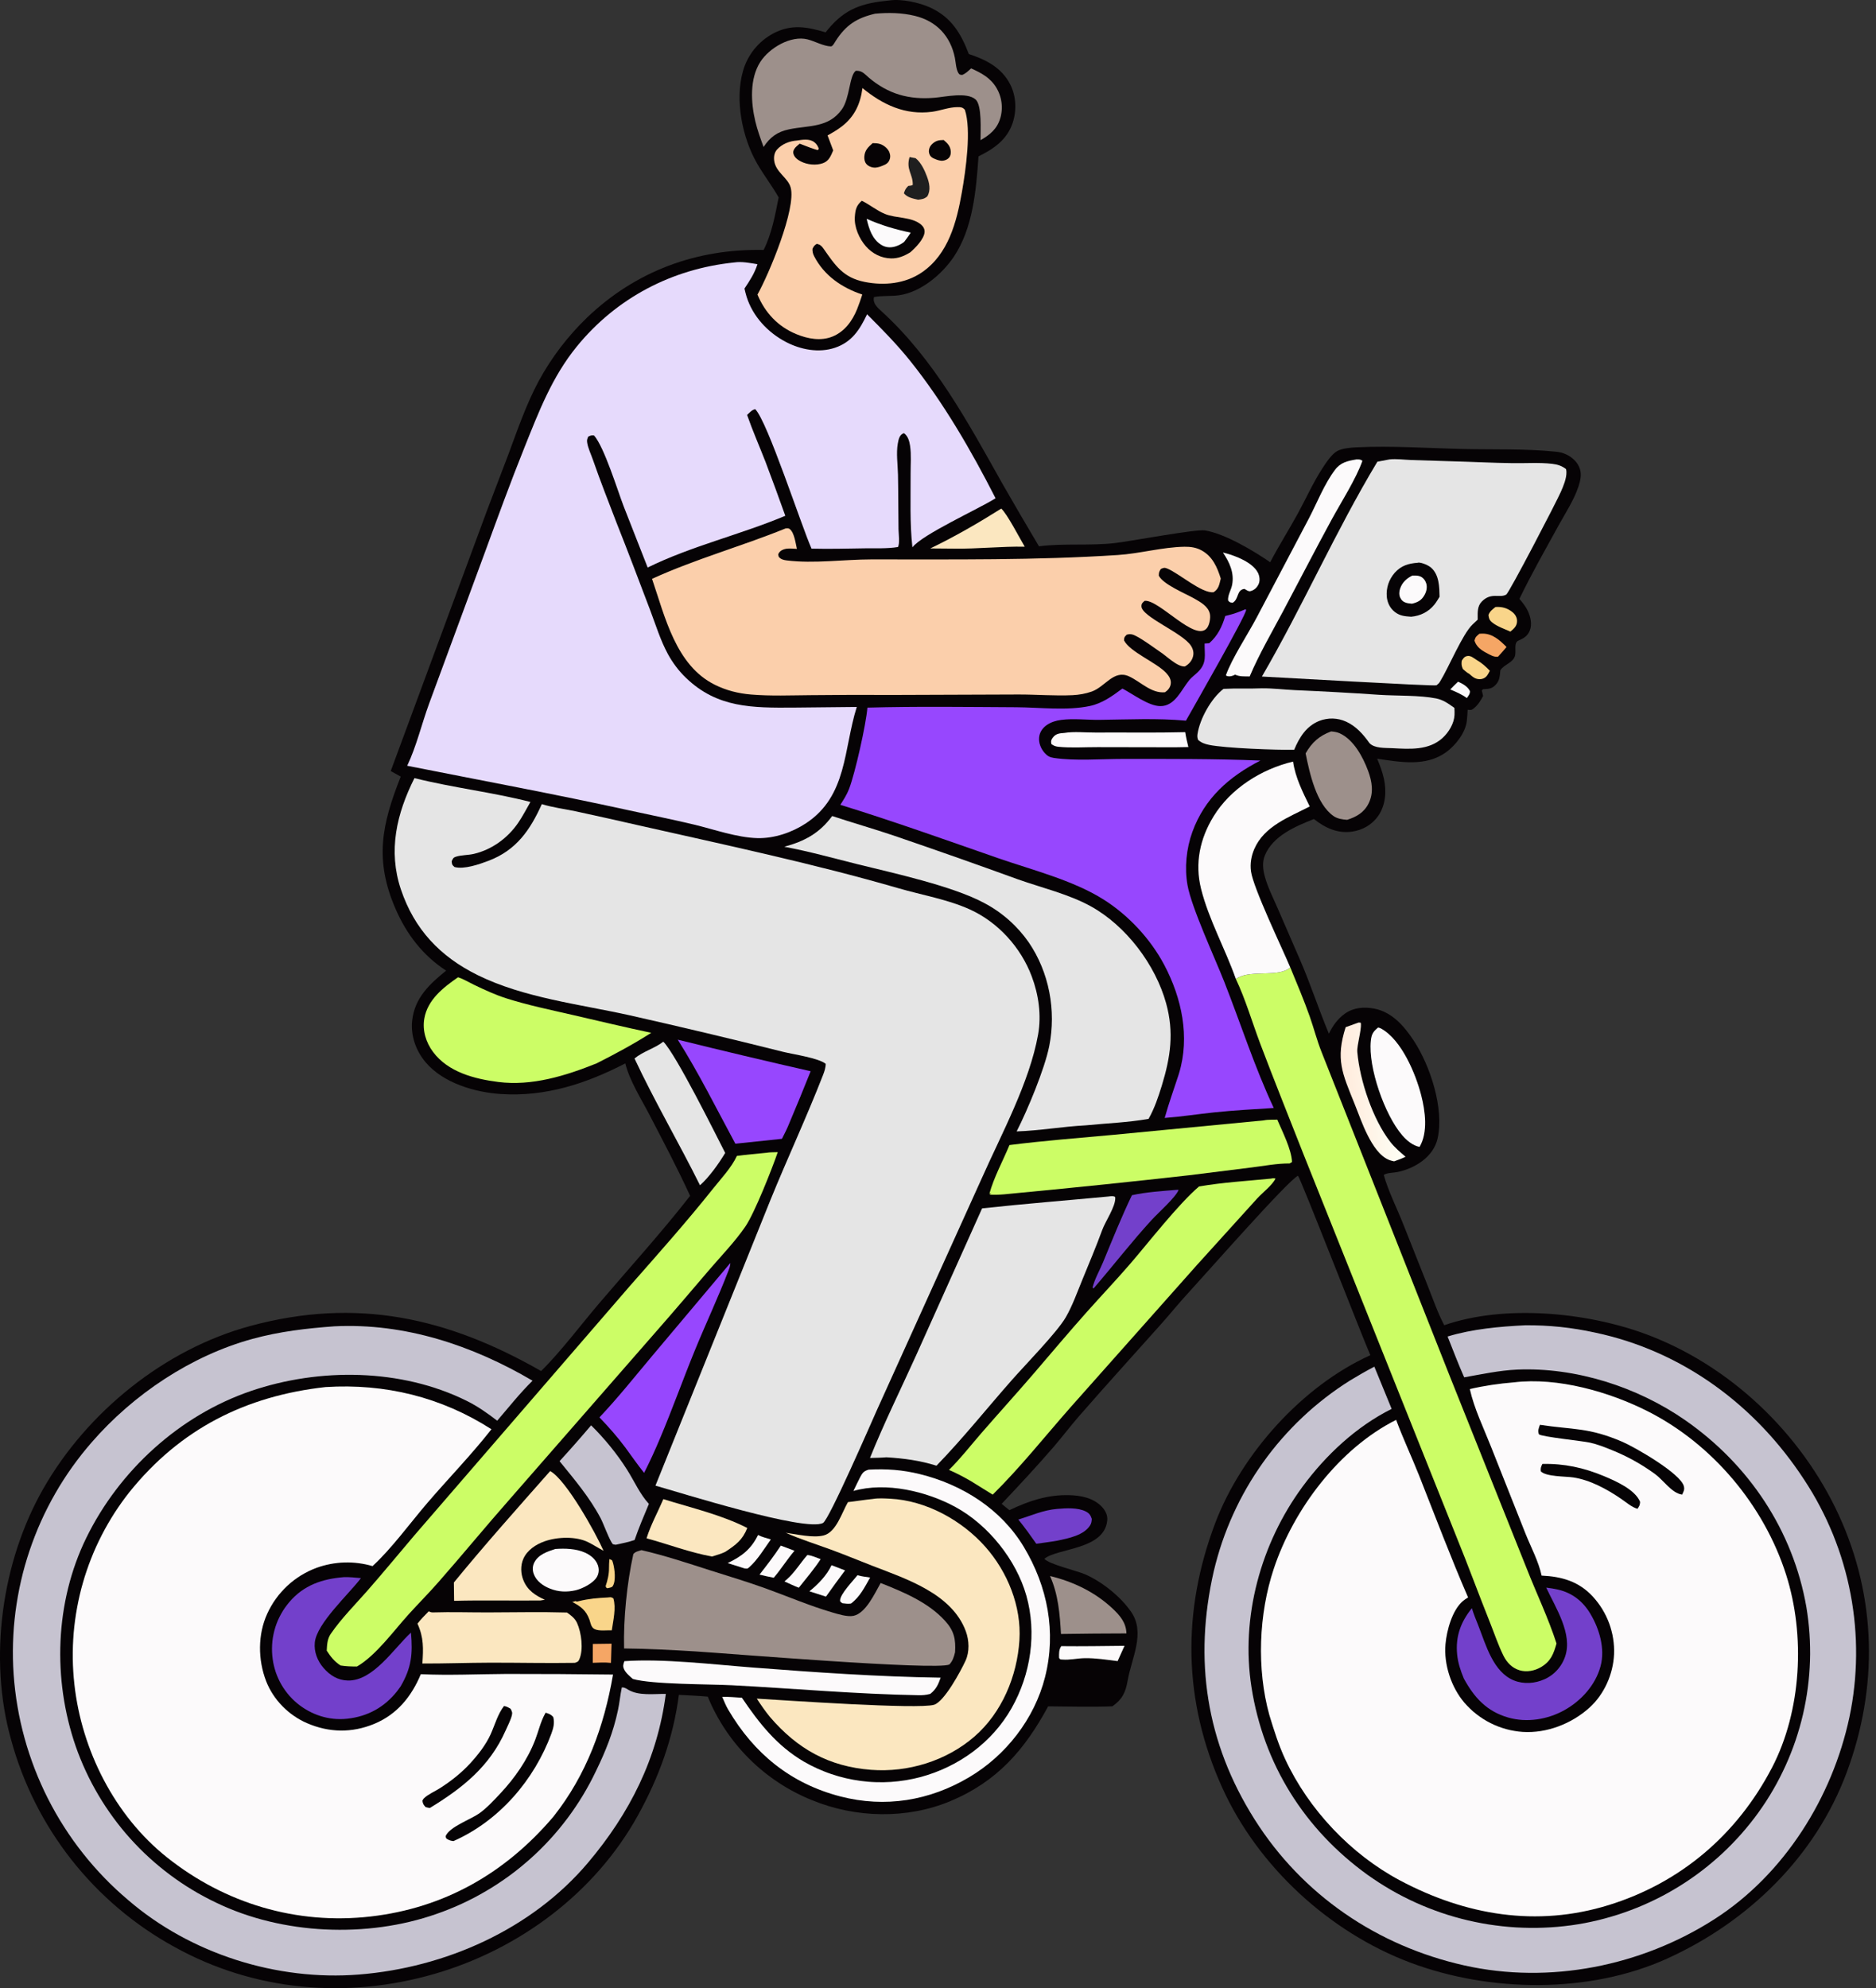 <?xml version="1.0" encoding="UTF-8"?> <svg xmlns="http://www.w3.org/2000/svg" width="67" height="71" viewBox="0 0 67 71" fill="none"><rect x="0" y="0" width="67" height="71" fill="#333333" stroke="none"/><path d="M31.759 0.017C32.189 -0.05 32.839 0.091 33.234 0.275C33.975 0.62 34.319 1.19 34.601 1.93C35.212 2.128 35.777 2.416 36.082 3.02C36.292 3.435 36.313 3.943 36.169 4.382C35.968 4.989 35.493 5.317 34.947 5.583C34.862 6.784 34.751 8.154 34.059 9.177C33.633 9.805 32.882 10.436 32.107 10.544C31.81 10.585 31.511 10.551 31.214 10.608C31.16 10.835 31.339 10.986 31.493 11.126C33.361 12.829 34.576 15.093 35.797 17.267C36.227 18.018 36.663 18.765 37.106 19.509C38.002 19.394 38.928 19.498 39.832 19.392C40.378 19.327 42.717 18.89 43.031 18.941C43.752 19.058 44.768 19.67 45.364 20.078C45.674 19.483 46.035 18.917 46.356 18.329C46.642 17.806 46.891 17.248 47.214 16.747C47.341 16.55 47.551 16.222 47.758 16.107C47.931 16.01 48.248 15.983 48.447 15.974C49.704 15.913 50.997 16.005 52.256 16.034C53.349 16.059 54.477 16.018 55.565 16.13C55.694 16.143 55.807 16.168 55.926 16.223C56.15 16.325 56.346 16.505 56.424 16.743C56.492 16.949 56.441 17.17 56.375 17.37C56.217 17.852 55.908 18.32 55.664 18.764C55.188 19.632 54.694 20.494 54.265 21.386C54.377 21.52 54.489 21.657 54.564 21.816C54.663 22.025 54.726 22.297 54.635 22.519C54.553 22.717 54.416 22.795 54.227 22.878C54.05 22.955 54.16 23.267 54.103 23.433C54.019 23.678 53.713 23.73 53.583 23.937C53.566 24.129 53.562 24.299 53.425 24.446C53.298 24.584 53.196 24.6 53.016 24.609C52.999 24.61 52.982 24.61 52.965 24.611L52.922 24.659C52.936 24.724 52.951 24.789 52.968 24.853C52.886 25.014 52.782 25.18 52.639 25.294C52.548 25.368 52.528 25.356 52.416 25.346C52.409 25.483 52.402 25.621 52.385 25.757C52.331 26.177 51.983 26.618 51.649 26.86C50.918 27.389 50.012 27.214 49.186 27.095C49.281 27.328 49.371 27.561 49.425 27.808C49.522 28.256 49.49 28.747 49.224 29.134C49.005 29.451 48.66 29.647 48.281 29.699C47.761 29.771 47.322 29.562 46.925 29.248C46.268 29.509 45.465 29.844 45.174 30.547C45.073 30.791 45.105 31.06 45.173 31.307C45.282 31.698 45.477 32.082 45.639 32.454L46.447 34.317C46.814 35.171 47.102 36.057 47.46 36.914C47.599 36.63 47.773 36.382 48.034 36.197C48.344 35.978 48.717 35.949 49.082 36.019C49.718 36.141 50.153 36.649 50.492 37.164C51.077 38.054 51.581 39.581 51.344 40.652C51.198 41.309 50.546 41.719 49.916 41.853C49.765 41.885 49.548 41.874 49.419 41.958C49.589 42.559 49.898 43.159 50.127 43.744L50.992 45.923C51.179 46.392 51.345 46.877 51.58 47.325C53.721 46.58 56.624 46.858 58.721 47.621C61.757 48.726 64.322 51.172 65.67 54.102C67.028 57.052 67.081 60.268 65.953 63.297C64.834 66.305 62.434 68.631 59.543 69.942C56.762 71.204 53.204 71.153 50.366 70.086C47.482 69.001 44.929 66.661 43.653 63.843C42.253 60.753 42.204 57.552 43.402 54.387C44.338 51.916 46.52 49.486 48.941 48.396C48.646 47.723 46.444 42.062 46.357 41.987C46.014 42.135 43.006 45.556 42.459 46.148C42.123 46.51 41.812 46.898 41.483 47.267C40.5 48.368 39.505 49.462 38.535 50.575C38.223 50.934 37.936 51.314 37.626 51.674C37.029 52.366 36.401 53.038 35.774 53.703C35.863 53.783 35.959 53.855 36.052 53.929C36.735 53.601 37.403 53.377 38.17 53.393C38.596 53.401 39.062 53.491 39.362 53.82C39.484 53.953 39.563 54.116 39.544 54.299C39.437 55.352 37.765 55.279 37.299 55.666C37.468 55.865 38.469 56.093 38.767 56.226C39.371 56.495 40.025 57.019 40.399 57.563C40.916 58.314 40.413 59.213 40.274 60.013C40.201 60.434 40.082 60.685 39.729 60.934C38.967 60.964 38.197 60.939 37.434 60.935C36.595 62.487 35.615 63.619 33.947 64.318C32.387 64.972 30.554 64.925 29 64.285C28.948 64.264 28.896 64.243 28.845 64.221C28.793 64.198 28.742 64.175 28.691 64.152C28.64 64.128 28.589 64.104 28.539 64.079C28.488 64.055 28.438 64.029 28.389 64.003C28.339 63.977 28.289 63.95 28.24 63.923C28.191 63.896 28.143 63.868 28.094 63.84C28.046 63.811 27.998 63.782 27.95 63.752C27.903 63.723 27.855 63.692 27.808 63.661C27.762 63.63 27.715 63.599 27.669 63.567C27.623 63.535 27.577 63.502 27.532 63.469C27.486 63.436 27.442 63.402 27.397 63.368C27.353 63.334 27.309 63.299 27.265 63.264C27.222 63.228 27.178 63.192 27.136 63.156C27.093 63.119 27.051 63.082 27.009 63.045C26.967 63.007 26.926 62.969 26.885 62.931C26.844 62.892 26.804 62.853 26.764 62.813C26.724 62.774 26.685 62.734 26.646 62.693C26.608 62.653 26.569 62.612 26.531 62.57C26.494 62.529 26.456 62.487 26.419 62.444C26.383 62.402 26.346 62.359 26.311 62.316C26.275 62.272 26.24 62.229 26.205 62.184C26.171 62.14 26.137 62.096 26.103 62.05C26.07 62.005 26.037 61.96 26.004 61.914C25.972 61.868 25.94 61.822 25.909 61.775C25.878 61.729 25.847 61.682 25.817 61.634C25.787 61.587 25.758 61.539 25.729 61.491C25.7 61.443 25.672 61.394 25.644 61.345C25.617 61.296 25.59 61.247 25.563 61.197C25.537 61.148 25.511 61.098 25.486 61.048C25.461 60.998 25.436 60.947 25.412 60.897C25.389 60.846 25.365 60.795 25.343 60.743C25.32 60.692 25.298 60.64 25.277 60.588C24.934 60.557 24.589 60.543 24.245 60.525C24.044 62.071 23.533 63.474 22.779 64.836C21.247 67.602 18.544 69.611 15.525 70.487C12.398 71.395 9.086 71.112 6.225 69.524C6.137 69.475 6.049 69.426 5.962 69.375C5.875 69.325 5.788 69.273 5.702 69.22C5.616 69.167 5.531 69.113 5.447 69.058C5.362 69.003 5.278 68.947 5.195 68.89C5.112 68.832 5.029 68.774 4.948 68.715C4.866 68.656 4.785 68.596 4.705 68.534C4.625 68.473 4.546 68.411 4.467 68.348C4.388 68.284 4.311 68.22 4.234 68.155C4.157 68.09 4.08 68.024 4.005 67.957C3.93 67.889 3.855 67.821 3.782 67.752C3.708 67.683 3.635 67.614 3.564 67.543C3.492 67.472 3.421 67.4 3.351 67.328C3.281 67.255 3.211 67.182 3.143 67.107C3.075 67.033 3.008 66.958 2.942 66.882C2.875 66.806 2.81 66.729 2.745 66.651C2.681 66.574 2.618 66.495 2.555 66.416C2.493 66.337 2.431 66.257 2.371 66.176C2.311 66.095 2.251 66.013 2.193 65.931C2.134 65.849 2.077 65.766 2.021 65.682C1.965 65.598 1.909 65.514 1.855 65.429C1.801 65.344 1.748 65.258 1.696 65.171C1.644 65.085 1.593 64.998 1.543 64.91C1.494 64.823 1.445 64.734 1.397 64.645C1.35 64.556 1.303 64.467 1.258 64.377C1.213 64.286 1.168 64.196 1.125 64.105C1.082 64.013 1.04 63.922 1 63.829C0.959 63.737 0.919 63.644 0.881 63.551C0.843 63.458 0.805 63.364 0.769 63.27C0.733 63.175 0.698 63.081 0.665 62.986C0.631 62.891 0.598 62.795 0.567 62.699C0.536 62.603 0.506 62.507 0.477 62.41C0.448 62.314 0.421 62.217 0.394 62.119C-0.42 59.224 0.057 55.773 1.541 53.172C3.107 50.425 5.874 48.182 8.939 47.352C12.736 46.324 15.975 47.047 19.325 48.961C20.012 48.289 20.772 47.278 21.411 46.529C22.495 45.257 23.618 44.023 24.647 42.705C24.199 41.725 23.695 40.774 23.199 39.818C22.901 39.243 22.489 38.602 22.332 37.975C20.935 38.697 19.488 39.172 17.896 39.069C16.96 39.009 15.829 38.678 15.202 37.936C14.852 37.522 14.659 36.978 14.722 36.434C14.814 35.63 15.343 35.141 15.933 34.662C15.109 34.129 14.524 33.367 14.133 32.471C13.365 30.71 13.632 29.447 14.312 27.733L13.955 27.535L17.392 18.234L18.162 16.212C18.486 15.337 18.799 14.428 19.241 13.604C19.355 13.395 19.477 13.19 19.606 12.99C19.736 12.79 19.873 12.596 20.017 12.406C20.162 12.217 20.313 12.033 20.472 11.855C20.63 11.677 20.795 11.505 20.967 11.34C22.71 9.675 24.881 8.877 27.273 8.926C27.566 8.337 27.682 7.689 27.809 7.05C27.57 6.629 27.271 6.245 27.031 5.825C26.509 4.911 26.239 3.568 26.535 2.54C26.545 2.504 26.555 2.469 26.567 2.434C26.579 2.399 26.591 2.364 26.605 2.33C26.618 2.296 26.633 2.262 26.648 2.228C26.663 2.195 26.679 2.161 26.696 2.129C26.713 2.096 26.73 2.063 26.749 2.032C26.767 2 26.787 1.968 26.807 1.937C26.827 1.906 26.848 1.876 26.869 1.846C26.891 1.816 26.913 1.787 26.936 1.758C26.959 1.729 26.983 1.701 27.008 1.674C27.032 1.646 27.057 1.619 27.083 1.593C27.109 1.567 27.136 1.541 27.163 1.516C27.19 1.491 27.218 1.467 27.246 1.443C27.274 1.42 27.303 1.397 27.333 1.375C27.362 1.353 27.392 1.331 27.423 1.311C27.454 1.29 27.485 1.27 27.516 1.251C27.548 1.232 27.58 1.214 27.612 1.197C28.259 0.852 28.823 0.957 29.486 1.155L29.561 1.062C30.189 0.298 30.798 0.111 31.759 0.017Z" fill="#060305"></path><path d="M14.802 27.787C16.168 28.13 17.582 28.29 18.944 28.639C18.802 28.886 18.669 29.145 18.509 29.38C18.136 29.926 17.572 30.341 16.923 30.493C16.718 30.541 16.474 30.531 16.28 30.595C16.181 30.627 16.174 30.67 16.131 30.757C16.146 30.881 16.14 30.879 16.233 30.962C16.581 31.053 17.116 30.865 17.449 30.739C18.438 30.363 18.933 29.645 19.351 28.716C19.735 28.836 20.168 28.89 20.562 28.973C21.32 29.137 22.077 29.306 22.833 29.479C25.93 30.179 29.04 30.837 32.092 31.721C32.926 31.963 33.849 32.119 34.638 32.477C35.649 32.936 36.462 33.836 36.849 34.871C37.094 35.523 37.198 36.253 37.075 36.943C36.77 38.654 35.765 40.497 35.056 42.094L31.329 50.331C31.094 50.855 29.613 54.268 29.393 54.386C28.773 54.718 24.269 53.294 23.409 53.054L27.517 42.849C28.123 41.361 28.806 39.898 29.39 38.4C29.442 38.265 29.488 38.136 29.489 37.99C29.236 37.782 28.329 37.651 27.976 37.564C26.15 37.105 24.318 36.67 22.482 36.256C20.695 35.859 18.702 35.635 17.052 34.819C15.717 34.158 14.799 33.189 14.319 31.765C13.854 30.384 14.164 29.056 14.802 27.787Z" fill="#E5E5E5"></path><path d="M54.067 49.365C55.632 49.175 57.483 49.704 58.865 50.407C61.173 51.581 63.002 53.77 63.787 56.225C64.481 58.393 64.344 61.094 63.284 63.127C62.041 65.51 60.031 67.234 57.454 68.032C54.885 68.828 52.342 68.398 49.996 67.15C48.247 66.219 46.737 64.622 45.903 62.829C45.664 62.317 45.498 61.785 45.334 61.246C44.876 59.593 44.954 57.635 45.494 56.015C46.202 53.889 47.833 51.723 49.862 50.705C50.11 51.376 50.419 52.028 50.683 52.694C51.256 54.143 51.812 55.618 52.432 57.047C52.37 57.085 52.306 57.124 52.25 57.172C51.865 57.494 51.667 58.23 51.625 58.712C51.56 59.435 51.827 60.251 52.299 60.804C52.331 60.841 52.365 60.878 52.399 60.914C52.434 60.951 52.469 60.986 52.505 61.02C52.541 61.055 52.578 61.088 52.615 61.121C52.653 61.153 52.691 61.185 52.731 61.215C52.77 61.246 52.81 61.276 52.851 61.304C52.891 61.333 52.933 61.361 52.975 61.387C53.017 61.414 53.06 61.44 53.103 61.464C53.146 61.489 53.19 61.512 53.235 61.534C53.279 61.557 53.325 61.578 53.37 61.598C53.416 61.618 53.462 61.637 53.508 61.655C53.555 61.673 53.602 61.689 53.649 61.705C53.696 61.721 53.744 61.735 53.792 61.748C53.84 61.761 53.888 61.773 53.937 61.784C53.986 61.794 54.035 61.804 54.084 61.812C54.133 61.821 54.182 61.828 54.231 61.834C54.281 61.84 54.331 61.844 54.38 61.848C55.239 61.904 56.131 61.556 56.765 60.983C57.296 60.503 57.615 59.782 57.645 59.069C57.647 59.022 57.647 58.976 57.647 58.929C57.646 58.882 57.645 58.836 57.642 58.789C57.639 58.743 57.635 58.696 57.63 58.65C57.625 58.603 57.618 58.557 57.611 58.511C57.604 58.465 57.595 58.419 57.586 58.373C57.576 58.328 57.565 58.282 57.553 58.237C57.542 58.192 57.529 58.147 57.515 58.102C57.501 58.058 57.486 58.014 57.47 57.97C57.453 57.926 57.436 57.883 57.418 57.84C57.4 57.797 57.38 57.754 57.36 57.712C57.34 57.67 57.319 57.629 57.296 57.588C57.274 57.547 57.251 57.506 57.226 57.466C57.202 57.426 57.177 57.387 57.151 57.349C57.124 57.31 57.097 57.272 57.069 57.235C57.041 57.197 57.012 57.161 56.982 57.125C56.953 57.089 56.922 57.054 56.89 57.019C56.385 56.472 55.782 56.3 55.057 56.266C54.952 55.766 54.679 55.257 54.487 54.78L53.247 51.655C52.981 50.98 52.653 50.315 52.493 49.605C53.017 49.483 53.531 49.409 54.067 49.365Z" fill="#FCFAFB"></path><path d="M54.998 50.881C56.199 51.064 56.731 50.968 57.944 51.489C58.369 51.671 60.025 52.616 60.138 53.076C60.17 53.203 60.127 53.261 60.078 53.373C60.073 53.372 60.067 53.371 60.062 53.371C59.707 53.319 59.395 52.846 59.109 52.64C58.87 52.465 58.62 52.306 58.361 52.162C58.101 52.018 57.834 51.891 57.559 51.781C57.308 51.678 57.054 51.579 56.789 51.519C56.491 51.453 55.061 51.312 54.96 51.219C54.917 51.084 54.952 51.008 54.998 50.881Z" fill="#060305"></path><path d="M55.084 52.279C55.862 52.26 56.566 52.413 57.283 52.713C57.699 52.887 58.397 53.193 58.575 53.633C58.569 53.754 58.549 53.778 58.481 53.881C58.268 53.82 58.07 53.641 57.886 53.517C57.387 53.178 56.79 52.85 56.185 52.76C55.916 52.72 55.214 52.738 55.029 52.542C55.016 52.419 55.035 52.389 55.084 52.279Z" fill="#060305"></path><path d="M26.221 9.373C26.491 9.332 26.786 9.391 27.052 9.435C26.947 9.767 26.78 10.018 26.588 10.305C26.611 10.402 26.634 10.501 26.664 10.597C26.884 11.296 27.416 11.868 28.059 12.207C28.59 12.487 29.241 12.614 29.822 12.418C30.43 12.212 30.706 11.769 30.967 11.223C31.5 11.756 32.031 12.294 32.503 12.883C33.688 14.36 34.698 16.108 35.556 17.794C34.936 18.183 32.942 19.083 32.586 19.546C32.489 18.685 32.526 17.776 32.522 16.909C32.52 16.587 32.551 16.24 32.503 15.921C32.478 15.751 32.427 15.575 32.286 15.469C32.127 15.513 32.091 15.689 32.065 15.836C32.002 16.188 32.064 16.596 32.071 16.953C32.084 17.602 32.081 18.252 32.09 18.901C32.092 19.05 32.142 19.414 32.069 19.535C31.684 19.597 31.28 19.576 30.89 19.581C30.255 19.591 29.619 19.608 28.983 19.592C28.616 18.769 27.411 15.043 26.971 14.611C26.846 14.641 26.776 14.733 26.682 14.818C26.879 15.383 27.123 15.936 27.34 16.494C27.582 17.134 27.817 17.775 28.047 18.419C26.44 19.095 24.693 19.498 23.131 20.267L22.269 18.069C22.047 17.487 21.584 15.977 21.218 15.552C21.125 15.54 21.09 15.551 21.007 15.594C20.969 15.684 20.956 15.717 20.972 15.816C21.006 16.016 21.112 16.234 21.179 16.428C21.439 17.176 21.729 17.911 22.012 18.649C22.427 19.692 22.823 20.745 23.222 21.794C23.42 22.315 23.584 22.86 23.851 23.352C23.937 23.511 24.035 23.663 24.144 23.807C24.253 23.951 24.373 24.086 24.504 24.211C25.619 25.286 26.881 25.278 28.335 25.269L30.599 25.246C30.121 26.764 30.266 28.42 28.786 29.399C28.287 29.729 27.654 29.944 27.053 29.93C26.316 29.911 25.504 29.619 24.783 29.446C24.015 29.263 23.238 29.106 22.466 28.938C19.837 28.362 17.183 27.87 14.543 27.346C14.873 26.653 15.061 25.848 15.327 25.123L17.319 19.722C17.779 18.465 18.234 17.215 18.733 15.973C19.247 14.692 19.715 13.461 20.6 12.374C22.014 10.639 24.003 9.6 26.221 9.373Z" fill="#E6DAFC"></path><path d="M11.629 49.533C13.755 49.4 15.758 49.889 17.552 51.04C16.837 51.951 16.017 52.793 15.262 53.672C14.656 54.379 13.974 55.317 13.304 55.927C13.223 55.903 13.141 55.883 13.059 55.865C12.976 55.848 12.893 55.834 12.809 55.823C12.725 55.812 12.641 55.805 12.556 55.8C12.472 55.796 12.387 55.795 12.303 55.798C12.219 55.8 12.134 55.806 12.05 55.816C11.966 55.825 11.883 55.837 11.8 55.853C11.717 55.869 11.634 55.888 11.553 55.91C11.471 55.932 11.391 55.958 11.311 55.986C11.263 56.004 11.215 56.023 11.168 56.043C11.12 56.063 11.073 56.085 11.027 56.107C10.981 56.129 10.935 56.153 10.89 56.178C10.845 56.202 10.8 56.228 10.756 56.255C10.712 56.282 10.669 56.31 10.626 56.339C10.584 56.368 10.542 56.398 10.501 56.429C10.46 56.46 10.42 56.492 10.38 56.526C10.341 56.559 10.302 56.593 10.264 56.628C10.227 56.663 10.19 56.699 10.154 56.736C10.118 56.772 10.083 56.81 10.049 56.849C10.014 56.887 9.981 56.927 9.949 56.967C9.917 57.007 9.886 57.048 9.856 57.09C9.826 57.132 9.796 57.174 9.768 57.217C9.74 57.26 9.713 57.304 9.688 57.349C9.662 57.393 9.637 57.438 9.613 57.484C9.59 57.53 9.567 57.576 9.546 57.623C9.203 58.367 9.211 59.272 9.503 60.031C9.761 60.7 10.311 61.254 10.968 61.537C11.757 61.877 12.57 61.889 13.363 61.562C14.18 61.224 14.697 60.585 15.029 59.787C16.038 59.834 17.071 59.784 18.082 59.778C19.353 59.777 20.623 59.784 21.894 59.8C21.573 61.659 20.944 63.386 19.765 64.874C18.052 66.889 15.873 68.138 13.236 68.44C10.594 68.742 8.031 67.977 5.956 66.322C4.096 64.839 2.914 62.498 2.657 60.148C2.648 60.072 2.641 59.996 2.634 59.92C2.628 59.844 2.622 59.768 2.617 59.692C2.612 59.616 2.608 59.539 2.605 59.463C2.603 59.387 2.601 59.31 2.599 59.234C2.598 59.158 2.598 59.081 2.599 59.005C2.6 58.929 2.602 58.852 2.604 58.776C2.607 58.7 2.611 58.624 2.615 58.547C2.62 58.471 2.625 58.395 2.631 58.319C2.638 58.243 2.645 58.167 2.653 58.091C2.662 58.015 2.671 57.939 2.681 57.864C2.691 57.788 2.702 57.712 2.714 57.637C2.726 57.562 2.739 57.486 2.753 57.411C2.766 57.336 2.781 57.261 2.797 57.186C2.812 57.112 2.829 57.037 2.846 56.963C2.864 56.888 2.882 56.814 2.901 56.74C2.92 56.667 2.941 56.593 2.962 56.52C2.983 56.446 3.005 56.373 3.027 56.3C3.05 56.227 3.074 56.155 3.099 56.083C3.123 56.01 3.149 55.938 3.175 55.867C3.201 55.795 3.229 55.724 3.257 55.653C3.285 55.582 3.314 55.511 3.343 55.441C3.373 55.37 3.404 55.3 3.435 55.231C3.467 55.161 3.499 55.092 3.533 55.023C3.566 54.955 3.6 54.886 3.635 54.819C3.67 54.751 3.705 54.683 3.742 54.616C3.778 54.549 3.816 54.483 3.854 54.416C3.892 54.35 3.931 54.285 3.971 54.219C4.011 54.154 4.051 54.09 4.092 54.025C4.134 53.961 4.176 53.898 4.219 53.834C4.262 53.771 4.305 53.709 4.35 53.646C4.394 53.584 4.439 53.523 4.485 53.462C4.531 53.401 4.578 53.34 4.625 53.281C6.437 51.027 8.777 49.849 11.629 49.533Z" fill="#FCFAFB"></path><path d="M19.488 61.162C19.617 61.206 19.665 61.214 19.759 61.316C19.812 61.522 19.767 61.707 19.695 61.902C19.081 63.57 17.825 65.027 16.195 65.747C16.115 65.737 16.067 65.727 15.994 65.688C15.92 65.648 15.936 65.648 15.914 65.575C16.045 65.24 16.802 64.978 17.11 64.762C17.372 64.579 17.645 64.285 17.865 64.05C18.384 63.497 18.837 62.848 19.112 62.137C19.232 61.828 19.307 61.481 19.47 61.192C19.476 61.182 19.482 61.172 19.488 61.162Z" fill="#060305"></path><path d="M18.002 60.922C18.096 60.941 18.154 60.971 18.235 61.023C18.283 61.113 18.307 61.157 18.28 61.26C18.234 61.44 18.131 61.631 18.056 61.802C17.489 63.083 16.517 63.855 15.351 64.565C15.3 64.561 15.25 64.544 15.2 64.532C15.126 64.452 15.101 64.416 15.087 64.307C15.106 64.266 15.11 64.249 15.147 64.214C15.283 64.08 15.543 63.966 15.709 63.86C16.105 63.607 16.47 63.321 16.789 62.975C17.069 62.671 17.347 62.317 17.52 61.939C17.67 61.609 17.777 61.206 18.002 60.922Z" fill="#060305"></path><path d="M54.47 47.327C54.889 47.323 55.307 47.343 55.724 47.386C56.141 47.43 56.554 47.497 56.963 47.587C60.096 48.248 62.706 50.188 64.439 52.849C64.49 52.926 64.54 53.003 64.588 53.081C64.637 53.16 64.685 53.239 64.732 53.318C64.779 53.398 64.825 53.477 64.87 53.558C64.915 53.639 64.959 53.72 65.001 53.801C65.044 53.883 65.086 53.965 65.127 54.048C65.168 54.131 65.208 54.214 65.247 54.298C65.286 54.381 65.324 54.465 65.36 54.55C65.397 54.635 65.433 54.72 65.468 54.805C65.502 54.891 65.536 54.977 65.568 55.063C65.601 55.149 65.632 55.236 65.663 55.323C65.693 55.41 65.722 55.498 65.751 55.585C65.779 55.673 65.806 55.761 65.832 55.85C65.858 55.938 65.883 56.027 65.907 56.116C65.931 56.205 65.954 56.295 65.976 56.385C65.997 56.474 66.018 56.564 66.037 56.654C66.057 56.744 66.075 56.835 66.092 56.925C66.11 57.016 66.126 57.107 66.141 57.198C66.156 57.289 66.169 57.38 66.182 57.472C66.195 57.563 66.207 57.654 66.217 57.746C66.228 57.838 66.237 57.93 66.245 58.022C66.253 58.113 66.26 58.205 66.266 58.297C66.272 58.389 66.277 58.482 66.281 58.574C66.284 58.666 66.287 58.758 66.288 58.85C66.29 58.943 66.29 59.035 66.289 59.127C66.288 59.219 66.286 59.312 66.283 59.404C66.28 59.496 66.276 59.588 66.27 59.68C66.265 59.773 66.258 59.864 66.251 59.956C66.243 60.048 66.234 60.14 66.224 60.232C66.214 60.324 66.203 60.415 66.191 60.507C66.178 60.598 66.165 60.689 66.151 60.781C66.136 60.872 66.121 60.963 66.104 61.053C66.087 61.144 66.069 61.234 66.05 61.325C65.439 64.186 63.727 66.933 61.234 68.533C58.621 70.21 55.341 70.87 52.293 70.186C49.19 69.49 46.515 67.673 44.81 64.977C43.069 62.223 42.628 59.267 43.349 56.109C43.37 56.022 43.391 55.935 43.414 55.848C43.437 55.762 43.46 55.675 43.485 55.59C43.51 55.504 43.535 55.418 43.562 55.332C43.589 55.247 43.617 55.162 43.645 55.077C43.674 54.992 43.704 54.908 43.735 54.824C43.766 54.74 43.798 54.656 43.831 54.573C43.864 54.49 43.898 54.407 43.933 54.325C43.968 54.242 44.004 54.16 44.041 54.079C44.078 53.997 44.116 53.916 44.155 53.836C44.194 53.755 44.233 53.675 44.274 53.595C44.315 53.516 44.357 53.437 44.4 53.358C44.443 53.279 44.486 53.201 44.531 53.124C44.576 53.046 44.621 52.969 44.668 52.893C44.715 52.816 44.762 52.74 44.811 52.665C44.859 52.59 44.908 52.515 44.959 52.441C45.009 52.367 45.06 52.294 45.112 52.221C45.164 52.148 45.217 52.076 45.271 52.004C45.325 51.933 45.38 51.862 45.435 51.792C45.491 51.722 45.547 51.652 45.604 51.583C45.661 51.514 45.72 51.446 45.779 51.379C45.837 51.312 45.897 51.245 45.958 51.179C46.018 51.113 46.08 51.048 46.142 50.983C46.204 50.919 46.267 50.855 46.33 50.792C46.394 50.729 46.458 50.667 46.524 50.606C46.589 50.544 46.655 50.484 46.721 50.424C46.788 50.364 46.855 50.306 46.923 50.247C46.992 50.189 47.06 50.132 47.13 50.076C47.199 50.019 47.27 49.964 47.34 49.909C47.411 49.854 47.483 49.8 47.555 49.747C47.627 49.694 47.7 49.642 47.773 49.591C47.847 49.54 47.921 49.49 47.995 49.44C48.07 49.391 48.145 49.342 48.221 49.295C48.505 49.122 48.79 48.959 49.084 48.805L49.702 50.313C48.444 50.939 47.352 51.96 46.522 53.087C45.028 55.115 44.303 57.751 44.696 60.253C45.127 63.001 46.586 65.325 48.844 66.954C48.912 67.002 48.979 67.049 49.048 67.095C49.116 67.142 49.185 67.187 49.254 67.232C49.323 67.276 49.393 67.32 49.464 67.363C49.534 67.406 49.605 67.448 49.677 67.49C49.748 67.531 49.82 67.571 49.892 67.611C49.965 67.65 50.038 67.689 50.111 67.726C50.185 67.764 50.258 67.801 50.333 67.837C50.407 67.873 50.482 67.907 50.557 67.942C50.632 67.976 50.708 68.009 50.783 68.041C50.859 68.073 50.936 68.105 51.013 68.135C51.089 68.165 51.166 68.195 51.244 68.223C51.321 68.252 51.399 68.279 51.477 68.306C51.555 68.332 51.634 68.358 51.712 68.383C51.791 68.407 51.87 68.431 51.95 68.454C52.029 68.477 52.108 68.498 52.188 68.519C52.268 68.54 52.348 68.56 52.428 68.579C52.509 68.597 52.589 68.615 52.67 68.632C52.751 68.649 52.832 68.665 52.913 68.68C52.994 68.695 53.075 68.709 53.157 68.722C53.238 68.734 53.32 68.746 53.402 68.757C53.483 68.768 53.565 68.778 53.647 68.787C53.729 68.796 53.812 68.804 53.894 68.811C53.976 68.818 54.058 68.824 54.141 68.829C54.223 68.834 54.305 68.838 54.388 68.84C54.47 68.843 54.553 68.845 54.635 68.846C54.718 68.847 54.8 68.847 54.883 68.846C54.965 68.845 55.048 68.843 55.13 68.839C55.213 68.836 55.295 68.832 55.377 68.827C55.46 68.822 55.542 68.816 55.624 68.809C55.706 68.802 55.788 68.793 55.87 68.784C55.953 68.775 56.034 68.765 56.116 68.754C56.198 68.743 56.279 68.731 56.361 68.717C56.441 68.704 56.521 68.69 56.601 68.675C56.681 68.659 56.76 68.643 56.839 68.626C56.919 68.609 56.998 68.591 57.077 68.572C57.156 68.553 57.234 68.532 57.313 68.511C57.391 68.49 57.47 68.468 57.547 68.445C57.625 68.423 57.703 68.399 57.78 68.374C57.858 68.349 57.934 68.323 58.011 68.296C58.088 68.27 58.164 68.242 58.24 68.213C58.316 68.185 58.392 68.155 58.467 68.125C58.542 68.094 58.617 68.063 58.692 68.031C58.766 67.998 58.84 67.965 58.914 67.931C58.988 67.897 59.061 67.862 59.134 67.826C59.207 67.79 59.279 67.753 59.351 67.716C59.423 67.678 59.495 67.639 59.566 67.6C59.636 67.561 59.707 67.52 59.777 67.479C59.847 67.438 59.916 67.396 59.986 67.353C60.054 67.31 60.123 67.267 60.191 67.222C60.259 67.178 60.326 67.132 60.393 67.086C60.46 67.04 60.526 66.993 60.592 66.945C60.657 66.897 60.722 66.849 60.787 66.799C60.851 66.75 60.915 66.7 60.978 66.649C61.041 66.598 61.104 66.546 61.166 66.493C61.228 66.441 61.289 66.388 61.35 66.334C61.41 66.28 61.471 66.225 61.53 66.17C61.589 66.114 61.648 66.058 61.706 66.001C61.764 65.944 61.821 65.886 61.877 65.828C61.934 65.77 61.99 65.711 62.045 65.651C62.1 65.592 62.154 65.531 62.208 65.47C62.261 65.409 62.314 65.348 62.366 65.285C62.418 65.223 62.47 65.16 62.52 65.097C62.571 65.033 62.621 64.969 62.67 64.904C62.719 64.839 62.767 64.774 62.814 64.708C62.861 64.643 62.907 64.577 62.952 64.51C62.997 64.444 63.041 64.377 63.085 64.31C63.128 64.242 63.171 64.174 63.213 64.106C63.255 64.037 63.296 63.968 63.336 63.898C63.376 63.829 63.415 63.759 63.454 63.688C63.492 63.618 63.529 63.547 63.566 63.475C63.603 63.404 63.639 63.332 63.673 63.26C63.708 63.188 63.742 63.115 63.775 63.042C63.809 62.969 63.841 62.895 63.872 62.821C63.903 62.747 63.934 62.673 63.963 62.598C63.993 62.523 64.021 62.449 64.049 62.373C64.076 62.298 64.103 62.222 64.129 62.146C64.155 62.07 64.179 61.994 64.203 61.917C64.227 61.84 64.25 61.763 64.272 61.686C64.294 61.609 64.315 61.532 64.335 61.454C64.355 61.376 64.374 61.298 64.393 61.22C64.411 61.142 64.428 61.063 64.444 60.985C64.46 60.906 64.476 60.827 64.49 60.748C64.504 60.669 64.518 60.59 64.53 60.511C64.542 60.431 64.554 60.352 64.564 60.272C64.575 60.193 64.584 60.113 64.592 60.033C64.601 59.953 64.608 59.873 64.615 59.793C64.621 59.713 64.627 59.633 64.631 59.553C64.636 59.473 64.639 59.393 64.642 59.312C64.644 59.232 64.646 59.152 64.647 59.072C64.647 58.991 64.647 58.911 64.645 58.831C64.644 58.751 64.641 58.67 64.638 58.59C64.635 58.51 64.63 58.43 64.625 58.35C64.62 58.27 64.613 58.19 64.606 58.109C64.599 58.03 64.59 57.95 64.581 57.87C64.572 57.79 64.561 57.711 64.55 57.631C64.539 57.552 64.527 57.472 64.514 57.393C64.037 54.654 62.461 52.299 60.185 50.716C58.477 49.528 56.27 48.819 54.181 48.91C53.549 48.938 52.914 49.076 52.292 49.186C52.08 48.707 51.894 48.215 51.7 47.728C52.581 47.459 53.554 47.372 54.47 47.327Z" fill="#C6C3D0"></path><path d="M11.942 47.364C14.465 47.239 16.87 48.044 19.02 49.306C18.569 49.748 18.169 50.256 17.757 50.735C17.41 50.468 17.065 50.223 16.672 50.028C14.332 48.865 11.408 48.841 8.967 49.672C6.414 50.541 4.257 52.513 3.08 54.922C1.961 57.215 1.875 59.964 2.703 62.359C2.73 62.435 2.757 62.511 2.785 62.586C2.814 62.66 2.843 62.735 2.873 62.809C2.903 62.884 2.934 62.958 2.966 63.031C2.998 63.105 3.031 63.178 3.065 63.251C3.099 63.323 3.133 63.396 3.169 63.468C3.205 63.539 3.241 63.611 3.278 63.682C3.316 63.753 3.354 63.823 3.393 63.893C3.432 63.963 3.472 64.033 3.513 64.102C3.554 64.171 3.595 64.24 3.638 64.308C3.68 64.376 3.724 64.443 3.768 64.51C3.812 64.577 3.857 64.643 3.903 64.709C3.949 64.775 3.995 64.84 4.043 64.905C4.09 64.97 4.138 65.034 4.187 65.097C4.236 65.161 4.286 65.224 4.336 65.286C4.387 65.348 4.438 65.41 4.49 65.471C4.542 65.532 4.595 65.592 4.649 65.652C4.702 65.712 4.757 65.77 4.812 65.829C4.867 65.887 4.922 65.945 4.979 66.002C5.035 66.059 5.092 66.115 5.15 66.171C5.208 66.226 5.267 66.281 5.326 66.335C5.385 66.389 5.445 66.443 5.505 66.495C5.566 66.548 5.627 66.6 5.689 66.651C5.751 66.702 5.813 66.752 5.876 66.802C5.939 66.852 6.003 66.9 6.067 66.948C6.131 66.996 6.196 67.044 6.261 67.09C6.327 67.137 6.393 67.182 6.459 67.227C6.526 67.272 6.593 67.316 6.66 67.359C6.728 67.402 6.796 67.444 6.865 67.486C6.933 67.527 7.003 67.568 7.072 67.608C7.142 67.647 7.212 67.686 7.283 67.724C7.353 67.762 7.424 67.799 7.496 67.836C7.567 67.872 7.639 67.907 7.712 67.942C10.081 69.091 13.115 69.218 15.592 68.347C15.67 68.321 15.746 68.293 15.823 68.264C15.899 68.235 15.976 68.206 16.051 68.175C16.127 68.145 16.202 68.113 16.277 68.081C16.352 68.048 16.427 68.015 16.501 67.981C16.575 67.946 16.649 67.911 16.722 67.875C16.796 67.839 16.868 67.802 16.941 67.764C17.013 67.726 17.085 67.687 17.156 67.647C17.228 67.608 17.299 67.567 17.369 67.525C17.439 67.484 17.509 67.442 17.579 67.398C17.648 67.355 17.717 67.311 17.785 67.266C17.853 67.221 17.921 67.176 17.988 67.129C18.055 67.082 18.122 67.035 18.188 66.987C18.254 66.939 18.319 66.889 18.384 66.84C18.448 66.79 18.512 66.739 18.576 66.688C18.64 66.636 18.702 66.584 18.764 66.531C18.827 66.478 18.888 66.424 18.949 66.37C19.01 66.315 19.07 66.26 19.13 66.204C19.189 66.148 19.248 66.091 19.306 66.034C19.364 65.976 19.421 65.918 19.478 65.859C19.535 65.8 19.59 65.741 19.646 65.681C19.701 65.62 19.755 65.559 19.809 65.498C19.863 65.436 19.915 65.374 19.968 65.311C20.02 65.248 20.071 65.184 20.121 65.12C20.172 65.056 20.222 64.991 20.271 64.926C20.32 64.86 20.368 64.794 20.415 64.728C20.462 64.661 20.509 64.594 20.554 64.526C20.6 64.458 20.645 64.39 20.689 64.321C20.733 64.252 20.776 64.183 20.818 64.113C20.86 64.043 20.901 63.972 20.942 63.901C20.982 63.831 21.022 63.759 21.061 63.687C21.099 63.615 21.137 63.543 21.174 63.47C21.211 63.397 21.247 63.324 21.282 63.25C21.629 62.542 21.905 61.852 22.069 61.077C22.127 60.807 22.151 60.532 22.207 60.262C22.285 60.247 22.367 60.299 22.434 60.34C22.803 60.566 23.357 60.487 23.779 60.49C23.481 62.796 22.49 64.757 20.997 66.523C18.981 68.907 15.897 70.266 12.823 70.512C9.891 70.746 6.809 69.776 4.574 67.85C4.5 67.788 4.427 67.725 4.355 67.66C4.283 67.596 4.211 67.531 4.141 67.465C4.07 67.399 4 67.332 3.931 67.264C3.862 67.197 3.794 67.128 3.727 67.058C3.66 66.989 3.594 66.919 3.528 66.847C3.463 66.776 3.398 66.704 3.335 66.632C3.271 66.559 3.208 66.486 3.146 66.411C3.084 66.337 3.024 66.262 2.964 66.186C2.904 66.11 2.845 66.034 2.787 65.957C2.729 65.879 2.671 65.801 2.615 65.723C2.559 65.644 2.504 65.564 2.45 65.484C2.396 65.404 2.343 65.324 2.291 65.242C2.239 65.161 2.188 65.079 2.137 64.996C2.087 64.913 2.038 64.83 1.99 64.746C1.942 64.662 1.896 64.578 1.85 64.493C1.804 64.408 1.759 64.322 1.715 64.236C1.671 64.15 1.629 64.063 1.587 63.976C1.546 63.888 1.505 63.801 1.466 63.712C1.426 63.624 1.388 63.535 1.351 63.446C1.314 63.357 1.278 63.267 1.243 63.177C1.208 63.087 1.174 62.996 1.142 62.905C1.109 62.814 1.077 62.723 1.047 62.631C1.017 62.54 0.987 62.447 0.959 62.355C0.931 62.263 0.904 62.17 0.879 62.077C0.853 61.983 0.828 61.89 0.805 61.796C0.781 61.702 0.759 61.608 0.738 61.514C0.717 61.42 0.697 61.325 0.678 61.23C0.66 61.136 0.642 61.04 0.626 60.945C0.609 60.85 0.594 60.755 0.58 60.659C0.566 60.563 0.553 60.467 0.542 60.371C0.53 60.276 0.52 60.179 0.511 60.083C0.501 59.987 0.494 59.891 0.487 59.794C0.48 59.701 0.475 59.608 0.471 59.514C0.467 59.421 0.464 59.327 0.462 59.234C0.46 59.141 0.46 59.047 0.46 58.953C0.461 58.86 0.462 58.767 0.465 58.673C0.468 58.58 0.472 58.486 0.477 58.393C0.482 58.3 0.488 58.206 0.495 58.113C0.503 58.02 0.511 57.927 0.521 57.834C0.531 57.741 0.541 57.648 0.553 57.555C0.565 57.463 0.578 57.37 0.593 57.278C0.607 57.185 0.622 57.093 0.639 57.001C0.655 56.909 0.673 56.817 0.691 56.726C0.71 56.634 0.73 56.543 0.751 56.452C0.772 56.361 0.794 56.27 0.817 56.179C0.84 56.089 0.865 55.998 0.89 55.908C0.916 55.818 0.942 55.729 0.97 55.639C0.997 55.55 1.026 55.461 1.056 55.373C1.086 55.284 1.117 55.196 1.149 55.108C1.181 55.02 1.214 54.933 1.248 54.846C1.282 54.758 1.317 54.672 1.353 54.586C1.389 54.5 1.427 54.414 1.465 54.329C1.504 54.243 1.543 54.159 1.583 54.074C1.624 53.99 1.665 53.906 1.708 53.823C1.75 53.74 1.794 53.657 1.838 53.575C1.883 53.493 1.928 53.411 1.975 53.33C2.021 53.249 2.069 53.168 2.117 53.088C2.166 53.008 2.215 52.929 2.266 52.85C2.316 52.772 2.368 52.694 2.42 52.616C2.473 52.539 2.526 52.462 2.58 52.386C2.634 52.31 2.69 52.234 2.746 52.16C2.802 52.085 2.859 52.011 2.917 51.937C2.975 51.864 3.034 51.791 3.093 51.72C3.153 51.648 3.214 51.577 3.275 51.506C4.758 49.797 6.827 48.41 9.024 47.811C9.986 47.548 10.951 47.436 11.942 47.364Z" fill="#C6C3D0"></path><path d="M28.058 18.87C28.111 18.87 28.159 18.856 28.203 18.891C28.371 19.024 28.414 19.4 28.461 19.601C28.342 19.596 28.194 19.578 28.077 19.597C27.973 19.615 27.878 19.656 27.817 19.748C27.78 19.805 27.799 19.821 27.812 19.882C27.883 19.975 27.986 19.999 28.096 20.013C29.067 20.134 30.134 19.978 31.116 19.977C34.053 19.975 36.993 20.012 39.926 19.82C40.718 19.768 41.513 19.538 42.302 19.525C42.522 19.522 42.729 19.551 42.924 19.661C43.309 19.877 43.475 20.262 43.599 20.662C43.545 20.872 43.532 21.027 43.343 21.149C42.924 21.201 42.113 20.477 41.687 20.303C41.582 20.261 41.556 20.278 41.459 20.318C41.394 20.418 41.391 20.436 41.385 20.555C41.533 20.867 42.331 21.192 42.65 21.373C42.87 21.499 43.148 21.648 43.209 21.917C43.242 22.061 43.197 22.312 43.106 22.428C42.695 22.95 41.4 21.407 40.882 21.456C40.811 21.516 40.767 21.546 40.766 21.649C40.763 22.025 42.242 22.597 42.537 23.064C42.61 23.18 42.643 23.307 42.608 23.442C42.566 23.605 42.459 23.721 42.315 23.801C42.035 23.813 41.669 23.428 41.42 23.27C41.156 23.089 40.887 22.884 40.606 22.731C40.475 22.66 40.385 22.624 40.241 22.665C40.157 22.752 40.15 22.748 40.144 22.868C40.352 23.284 41.298 23.654 41.649 24.031C41.749 24.139 41.836 24.271 41.812 24.426C41.793 24.555 41.711 24.651 41.607 24.721C41.122 24.771 40.738 24.346 40.325 24.155C39.775 23.902 39.48 24.52 38.993 24.695C38.776 24.772 38.539 24.814 38.309 24.825C37.672 24.855 37.016 24.8 36.375 24.801L31.896 24.817C30.913 24.811 29.929 24.814 28.946 24.825C28.241 24.83 27.526 24.861 26.823 24.802C26.368 24.764 25.939 24.657 25.529 24.453C24.134 23.761 23.75 22.024 23.287 20.671C24.839 19.962 26.481 19.511 28.058 18.87Z" fill="#FBCFAB"></path><path d="M44.478 21.758L44.505 21.779C44.496 21.99 42.584 25.329 42.355 25.736C41.323 25.643 40.301 25.695 39.268 25.707C38.818 25.712 38.342 25.652 37.898 25.709C37.715 25.732 37.535 25.788 37.383 25.893C37.236 25.996 37.132 26.144 37.112 26.325C37.089 26.527 37.174 26.737 37.307 26.886C37.407 26.998 37.49 27.044 37.637 27.066C38.398 27.18 39.321 27.102 40.096 27.102C41.736 27.102 43.375 27.094 45.014 27.16C43.899 27.732 43.02 28.504 42.584 29.71C42.369 30.304 42.3 30.992 42.412 31.614C42.555 32.412 43.383 34.196 43.723 35.059C44.314 36.562 44.806 38.104 45.491 39.567C44.782 39.611 44.071 39.651 43.365 39.724C42.775 39.786 42.188 39.878 41.596 39.923C41.739 39.411 41.921 38.906 42.086 38.4C42.094 38.376 42.102 38.351 42.109 38.326C42.503 37.028 42.204 35.64 41.584 34.465C41.091 33.53 40.302 32.682 39.406 32.118C38.313 31.43 36.856 31.066 35.63 30.64C33.761 29.99 31.903 29.324 30.012 28.741C30.131 28.554 30.245 28.378 30.325 28.17C30.541 27.607 30.932 25.864 30.979 25.27C32.745 25.221 34.524 25.247 36.291 25.256C37.132 25.261 38.102 25.386 38.922 25.212C39.372 25.117 39.724 24.855 40.085 24.589C40.463 24.784 41.014 25.211 41.438 25.216C41.969 25.223 42.194 24.622 42.479 24.281C42.567 24.176 42.688 24.092 42.786 23.995C43.113 23.67 43.015 23.399 43.022 22.98C43.077 22.975 43.131 22.973 43.186 22.97C43.489 22.706 43.648 22.375 43.759 21.996L43.791 21.989L43.843 21.976C44.069 21.923 44.266 21.849 44.478 21.758Z" fill="#9747FE"></path><path d="M49.626 16.406C49.875 16.379 50.153 16.419 50.405 16.428C50.902 16.446 51.399 16.461 51.895 16.474C52.605 16.493 53.319 16.531 54.027 16.54C54.487 16.547 54.973 16.511 55.429 16.563C55.621 16.585 55.773 16.632 55.927 16.749C55.94 16.798 55.943 16.802 55.944 16.86C55.95 17.087 55.834 17.361 55.743 17.568C55.58 17.938 53.899 21.171 53.794 21.233C53.557 21.371 53.258 21.136 52.918 21.485C52.763 21.644 52.773 21.862 52.774 22.068L52.775 22.128C52.713 22.185 52.653 22.243 52.592 22.3C52.237 22.633 51.74 23.836 51.434 24.332C51.42 24.355 51.404 24.382 51.386 24.401C51.384 24.403 51.312 24.469 51.304 24.472C51.202 24.512 45.687 24.189 45.068 24.16C46.528 21.653 47.694 18.974 49.192 16.488L49.626 16.406Z" fill="#E5E5E5"></path><path d="M50.632 20.097C50.642 20.094 50.652 20.09 50.662 20.09C50.797 20.092 51.023 20.19 51.121 20.281C51.401 20.537 51.406 20.964 51.413 21.312C51.355 21.404 51.3 21.501 51.232 21.586C51.018 21.852 50.732 21.993 50.397 22.024C50.177 22.008 50.001 21.997 49.819 21.857C49.643 21.721 49.549 21.527 49.528 21.309C49.525 21.27 49.523 21.232 49.524 21.193C49.525 21.155 49.527 21.116 49.532 21.078C49.536 21.04 49.543 21.002 49.551 20.964C49.559 20.926 49.57 20.889 49.582 20.852C49.594 20.816 49.608 20.78 49.624 20.744C49.64 20.709 49.657 20.675 49.677 20.642C49.696 20.608 49.717 20.576 49.74 20.544C49.762 20.513 49.786 20.483 49.812 20.454C50.043 20.198 50.298 20.122 50.632 20.097Z" fill="#060305"></path><path d="M50.442 20.553C50.532 20.553 50.633 20.548 50.718 20.582C50.826 20.625 50.901 20.722 50.936 20.83C50.981 20.972 50.946 21.125 50.874 21.251C50.767 21.441 50.634 21.509 50.428 21.559C50.361 21.551 50.285 21.547 50.221 21.527C50.117 21.496 50.05 21.436 50.005 21.337C49.961 21.237 49.969 21.12 50.004 21.019C50.081 20.795 50.235 20.656 50.442 20.553Z" fill="#FCFAFB"></path><path d="M46.083 34.549C46.32 35.128 46.568 35.709 46.776 36.299C46.924 36.719 47.033 37.15 47.197 37.564L51.785 49.161L54.521 56.003C54.87 56.894 55.298 57.782 55.59 58.691C55.485 59.06 55.389 59.325 55.038 59.533C54.812 59.667 54.523 59.724 54.268 59.647C53.999 59.564 53.813 59.368 53.692 59.121C53.502 58.736 53.362 58.31 53.201 57.91C52.797 56.9 52.424 55.878 52.013 54.872L46.557 41.228C46.039 39.908 45.507 38.589 45.005 37.262C44.722 36.511 44.48 35.679 44.136 34.957C44.146 34.951 44.156 34.945 44.166 34.94C44.182 34.931 44.199 34.922 44.216 34.913C44.717 34.63 45.687 34.909 46.083 34.549Z" fill="#CCFD66"></path><path d="M29.721 29.141C30.445 29.381 31.179 29.59 31.903 29.834C33.389 30.341 34.87 30.863 36.346 31.399C37.199 31.702 38.171 31.93 38.961 32.367C40.22 33.064 41.268 34.452 41.648 35.832C41.934 36.872 41.806 37.746 41.494 38.765C41.369 39.172 41.231 39.584 41.02 39.956C40.287 40.086 39.518 40.113 38.776 40.187C37.951 40.23 37.135 40.376 36.309 40.404C36.699 39.638 37.31 38.173 37.472 37.36C37.726 36.089 37.472 34.72 36.737 33.647C36.686 33.575 36.633 33.504 36.579 33.434C36.524 33.365 36.467 33.297 36.408 33.231C36.35 33.166 36.289 33.101 36.227 33.039C36.164 32.977 36.1 32.916 36.034 32.858C35.967 32.799 35.9 32.742 35.83 32.688C35.761 32.633 35.69 32.581 35.617 32.53C35.545 32.48 35.471 32.432 35.395 32.386C35.32 32.34 35.243 32.296 35.165 32.255C34.031 31.64 31.91 31.18 30.611 30.858C29.741 30.642 28.892 30.401 28.01 30.239C28.738 30.04 29.266 29.757 29.721 29.141Z" fill="#E5E5E5"></path><path d="M30.802 3.145C31.524 3.738 32.328 4.119 33.289 3.992C33.587 3.952 33.894 3.826 34.194 3.826C34.321 3.825 34.373 3.829 34.459 3.919C34.698 4.633 34.491 6.08 34.355 6.855C34.167 7.927 33.873 9.081 32.918 9.731C32.325 10.134 31.578 10.206 30.886 10.069C30.108 9.916 29.828 9.473 29.41 8.878C29.34 8.778 29.288 8.731 29.168 8.709C29.076 8.772 29.065 8.789 29.017 8.889C29.015 8.99 29.031 9.06 29.076 9.148C29.432 9.844 30.076 10.28 30.796 10.518C30.741 10.692 30.68 10.864 30.613 11.034C30.445 11.456 30.167 11.841 29.734 12.018C29.315 12.188 28.85 12.101 28.444 11.934C27.785 11.664 27.326 11.172 27.052 10.52C27.462 9.789 28.441 7.45 28.239 6.7C28.142 6.341 27.706 6.159 27.65 5.74C27.631 5.6 27.654 5.449 27.751 5.34C27.93 5.141 28.2 5.036 28.461 5.019C28.66 4.988 28.906 4.945 29.079 5.075C29.166 5.139 29.2 5.207 29.242 5.304L29.214 5.359C29.138 5.357 28.671 5.175 28.56 5.13C28.502 5.182 28.417 5.244 28.376 5.308C28.338 5.367 28.319 5.42 28.336 5.488C28.37 5.62 28.481 5.702 28.597 5.763C28.827 5.883 29.15 5.917 29.395 5.826C29.606 5.749 29.675 5.563 29.757 5.37L29.556 4.836C29.732 4.739 29.909 4.635 30.068 4.512C30.526 4.159 30.729 3.702 30.802 3.145Z" fill="#FBCFAB"></path><path d="M30.779 7.17C31.064 7.307 31.306 7.517 31.605 7.64C31.997 7.803 32.573 7.736 32.902 8.027C32.98 8.096 33.028 8.185 33.02 8.292C33.002 8.538 32.686 8.86 32.508 9.012C32.288 9.144 32.084 9.233 31.823 9.228C31.473 9.221 31.157 9.058 30.927 8.798C30.688 8.527 30.503 8.111 30.53 7.744C30.548 7.489 30.583 7.337 30.779 7.17Z" fill="#060305"></path><path d="M30.952 7.814C31.475 8.046 31.969 8.19 32.525 8.308C32.455 8.424 32.372 8.53 32.291 8.638C32.202 8.71 32.085 8.77 31.975 8.802C31.8 8.854 31.626 8.84 31.471 8.742C31.146 8.537 31.034 8.166 30.952 7.814Z" fill="#FCFAFB"></path><path d="M31.167 5.111C31.259 5.114 31.348 5.115 31.436 5.144C31.569 5.188 31.717 5.31 31.766 5.444C31.805 5.551 31.803 5.646 31.75 5.748C31.687 5.871 31.54 5.909 31.42 5.955C31.374 5.966 31.317 5.983 31.268 5.986C31.152 5.991 31.009 5.943 30.935 5.848C30.878 5.776 30.863 5.679 30.869 5.59C30.885 5.366 31.006 5.252 31.167 5.111Z" fill="#060305"></path><path d="M33.703 5C33.626 5.002 33.55 5.004 33.476 5.028C33.364 5.065 33.238 5.168 33.197 5.282C33.164 5.373 33.165 5.452 33.21 5.539C33.264 5.643 33.388 5.676 33.489 5.714C33.529 5.724 33.577 5.738 33.618 5.74C33.716 5.745 33.837 5.704 33.9 5.624C33.949 5.563 33.961 5.481 33.956 5.405C33.942 5.216 33.84 5.119 33.703 5Z" fill="#060305"></path><path d="M27.372 41.167C27.501 41.144 27.646 41.15 27.777 41.145C27.573 41.739 26.946 43.33 26.615 43.809C26.239 44.353 25.769 44.836 25.34 45.336C24.705 46.078 24.076 46.821 23.431 47.554L18.223 53.517C17.35 54.506 16.512 55.529 15.64 56.52C15.302 56.904 14.943 57.265 14.599 57.644C14.058 58.24 13.434 59.112 12.751 59.512C12.547 59.514 12.363 59.507 12.162 59.476C11.939 59.331 11.812 59.165 11.669 58.947C11.68 58.734 11.688 58.529 11.812 58.347C12.188 57.799 12.689 57.297 13.127 56.798C13.692 56.154 14.238 55.489 14.793 54.836L22.486 45.934C23.5 44.781 24.516 43.641 25.474 42.438C25.756 42.084 26.128 41.691 26.317 41.279C26.667 41.231 27.021 41.203 27.372 41.167Z" fill="#CCFD66"></path><path d="M39.602 42.727C39.703 42.716 39.731 42.7 39.826 42.742C39.828 42.757 39.831 42.772 39.831 42.786C39.834 43.103 39.481 43.607 39.365 43.924C39.142 44.53 38.892 45.124 38.647 45.721C38.467 46.16 38.3 46.631 38.063 47.042C37.755 47.575 36.62 48.735 36.146 49.273C35.243 50.296 34.397 51.36 33.446 52.341C32.845 52.154 32.28 52.079 31.656 52.041C31.463 52.059 31.265 52.059 31.071 52.065C31.568 50.828 32.167 49.62 32.717 48.404L35.075 43.152C36.58 42.989 38.094 42.869 39.602 42.727Z" fill="#E5E5E5"></path><path d="M31.173 53.529C31.371 53.495 31.589 53.51 31.791 53.52C33.07 53.583 34.352 54.29 35.191 55.238C35.985 56.134 36.484 57.365 36.408 58.572C36.327 59.855 35.784 61.16 34.803 62.013C33.798 62.886 32.428 63.303 31.109 63.202C29.599 63.085 28.481 62.457 27.502 61.319C27.329 61.108 27.178 60.888 27.028 60.659C28.062 60.721 32.792 61.048 33.358 60.879C33.721 60.771 34.306 59.688 34.48 59.313C34.632 58.988 34.614 58.578 34.491 58.247C33.991 56.907 32.361 56.383 31.158 55.917C30.663 55.725 30.171 55.52 29.672 55.337C29.134 55.139 28.587 54.97 28.062 54.737C28.458 54.788 29.03 54.93 29.416 54.832C29.868 54.718 30.067 54.012 30.284 53.642C30.581 53.609 30.875 53.559 31.173 53.529Z" fill="#FBE7C0"></path><path d="M22.909 55.357C23.734 55.546 24.535 55.814 25.34 56.071C26.009 56.284 26.685 56.486 27.345 56.724C28.13 57.008 28.912 57.343 29.713 57.578C29.923 57.64 30.265 57.748 30.481 57.703C30.923 57.611 31.245 56.893 31.452 56.53C32.265 56.853 33.146 57.217 33.748 57.877C34.076 58.237 34.138 58.536 34.109 59.003C34.071 59.166 34.023 59.318 33.906 59.441C33.442 59.661 25.904 59.039 24.85 58.974C24.001 58.922 23.14 58.876 22.289 58.868C22.262 57.805 22.391 56.536 22.619 55.498C22.698 55.404 22.795 55.395 22.909 55.357Z" fill="#9D908B"></path><path d="M45.395 42.089C45.47 42.073 45.483 42.072 45.554 42.087C45.438 42.33 45.089 42.589 44.903 42.794L42.743 45.18L38.227 50.263C37.309 51.306 36.444 52.397 35.454 53.375L34.67 52.889C34.414 52.741 34.162 52.608 33.891 52.492C34.311 52.08 34.667 51.616 35.053 51.173C35.668 50.465 36.298 49.772 36.91 49.06C37.543 48.323 38.169 47.577 38.816 46.851C39.328 46.276 39.856 45.72 40.36 45.137C41.038 44.35 42.076 43.009 42.822 42.37C43.664 42.224 44.543 42.173 45.395 42.089Z" fill="#CCFD66"></path><path d="M31.253 0.489C31.729 0.446 32.206 0.453 32.672 0.566C33.447 0.754 33.947 1.288 34.103 2.066C34.134 2.223 34.144 2.484 34.233 2.615C34.276 2.678 34.291 2.664 34.361 2.677C34.491 2.628 34.582 2.533 34.683 2.442C35.05 2.608 35.368 2.774 35.585 3.133C35.597 3.153 35.608 3.174 35.619 3.195C35.63 3.215 35.641 3.236 35.651 3.258C35.661 3.279 35.67 3.3 35.679 3.322C35.688 3.344 35.696 3.366 35.704 3.388C35.711 3.41 35.718 3.432 35.725 3.455C35.731 3.477 35.737 3.5 35.743 3.523C35.748 3.546 35.753 3.569 35.757 3.592C35.761 3.615 35.765 3.638 35.768 3.661C35.771 3.685 35.773 3.708 35.775 3.731C35.777 3.755 35.778 3.778 35.779 3.802C35.779 3.825 35.779 3.848 35.779 3.872C35.778 3.895 35.777 3.919 35.775 3.942C35.773 3.966 35.771 3.989 35.768 4.012C35.765 4.035 35.761 4.059 35.757 4.082C35.753 4.105 35.748 4.128 35.743 4.151C35.737 4.173 35.731 4.196 35.725 4.218C35.61 4.608 35.353 4.815 35.019 5.006C35.015 4.684 35.08 3.755 34.838 3.548C34.523 3.28 33.77 3.458 33.378 3.491C32.464 3.568 31.723 3.362 31.022 2.766C30.995 2.741 30.968 2.716 30.94 2.691C30.816 2.58 30.736 2.52 30.562 2.529C30.332 2.701 30.352 3.505 30.067 3.905C29.591 4.574 28.884 4.471 28.183 4.618C27.768 4.704 27.499 4.897 27.271 5.25C27.16 4.947 27.05 4.644 26.975 4.33C26.817 3.662 26.768 2.809 27.156 2.208C27.474 1.713 28.244 1.255 28.843 1.407C29.1 1.472 29.415 1.651 29.675 1.657C29.74 1.658 29.81 1.517 29.842 1.468C30.211 0.892 30.594 0.645 31.253 0.489Z" fill="#9D908B"></path><path d="M16.357 34.9C16.546 34.955 16.748 35.081 16.928 35.167C17.309 35.35 17.687 35.526 18.091 35.654C18.853 35.896 19.639 36.058 20.417 36.237C21.364 36.455 22.308 36.682 23.259 36.883C22.625 37.287 21.977 37.635 21.307 37.974C20.198 38.418 19.001 38.792 17.793 38.638C16.946 38.53 16.005 38.288 15.467 37.567C15.213 37.227 15.08 36.797 15.154 36.373C15.271 35.699 15.831 35.266 16.357 34.9Z" fill="#CCFD66"></path><path d="M45.135 40.01C45.284 39.977 45.463 39.99 45.617 39.984C45.8 40.414 46.122 41.035 46.144 41.496L46.057 41.548C45.615 41.546 45.159 41.632 44.721 41.688L42.466 41.97C40.445 42.198 38.422 42.407 36.398 42.599C36.052 42.629 35.688 42.685 35.342 42.661L35.406 42.603L35.335 42.633C35.492 42.048 35.819 41.456 36.052 40.891C37.281 40.734 38.517 40.641 39.75 40.527L45.135 40.01Z" fill="#CCFD66"></path><path d="M31.024 52.482C31.656 52.448 32.232 52.489 32.848 52.641C34.367 53.015 35.754 53.888 36.568 55.247C37.414 56.658 37.731 58.279 37.323 59.891C36.945 61.383 35.924 62.691 34.609 63.469C33.194 64.306 31.614 64.566 30.015 64.153C28.237 63.692 26.927 62.621 26.009 61.055C25.923 60.914 25.861 60.748 25.793 60.597C26.026 60.59 26.264 60.614 26.497 60.628C27.115 61.54 27.738 62.336 28.703 62.905C28.782 62.95 28.861 62.993 28.941 63.035C29.021 63.076 29.102 63.115 29.184 63.153C29.267 63.19 29.349 63.225 29.433 63.258C29.517 63.292 29.602 63.323 29.687 63.352C29.773 63.381 29.859 63.408 29.945 63.433C30.032 63.458 30.119 63.48 30.207 63.501C30.295 63.522 30.384 63.54 30.472 63.556C30.561 63.572 30.65 63.586 30.739 63.598C30.829 63.61 30.919 63.62 31.009 63.627C31.099 63.634 31.189 63.64 31.279 63.642C31.369 63.645 31.459 63.646 31.549 63.645C31.639 63.643 31.73 63.64 31.82 63.634C31.91 63.628 31.999 63.62 32.089 63.609C32.179 63.599 32.268 63.587 32.357 63.572C32.446 63.557 32.535 63.54 32.623 63.521C32.711 63.502 32.799 63.481 32.886 63.458C34.242 63.09 35.435 62.225 36.13 60.996C36.812 59.79 37.034 58.322 36.656 56.983C36.296 55.706 35.298 54.462 34.136 53.824C33.102 53.256 31.637 52.91 30.479 53.244C30.562 53.075 30.641 52.902 30.728 52.736C30.808 52.584 30.86 52.532 31.024 52.482Z" fill="#FCFAFB"></path><path d="M44.136 34.957C43.76 33.886 43.17 32.839 42.895 31.741C42.668 30.831 42.853 29.951 43.339 29.157C43.95 28.157 45.053 27.464 46.181 27.197C46.264 27.774 46.525 28.282 46.776 28.8C46.039 29.181 45.148 29.501 44.796 30.319C44.687 30.572 44.641 30.842 44.678 31.116C44.76 31.713 45.775 33.821 46.082 34.549C45.686 34.909 44.716 34.631 44.215 34.913C44.199 34.922 44.182 34.931 44.165 34.94C44.155 34.945 44.145 34.951 44.136 34.957Z" fill="#FCFAFB"></path><path d="M45.068 24.58C45.453 24.576 45.859 24.627 46.245 24.645C47.254 24.688 48.262 24.744 49.269 24.813C49.899 24.853 50.692 24.823 51.292 24.942C51.547 24.992 51.736 25.133 51.943 25.28C51.947 25.364 51.952 25.448 51.947 25.532C51.932 25.84 51.74 26.153 51.517 26.356C51.023 26.804 50.342 26.75 49.722 26.718C49.469 26.705 49.084 26.73 48.907 26.534C48.691 26.226 48.428 25.932 48.08 25.773C48.042 25.756 48.004 25.74 47.965 25.727C47.925 25.713 47.886 25.702 47.845 25.692C47.805 25.683 47.764 25.675 47.723 25.67C47.682 25.665 47.641 25.662 47.599 25.66C47.558 25.659 47.516 25.66 47.475 25.663C47.434 25.666 47.393 25.672 47.352 25.679C47.311 25.686 47.271 25.695 47.231 25.706C47.191 25.718 47.152 25.731 47.113 25.746C46.651 25.932 46.403 26.337 46.221 26.774C45.602 26.789 43.744 26.717 43.185 26.601C43.032 26.569 42.907 26.527 42.789 26.422C42.761 26.346 42.756 26.289 42.769 26.21C42.852 25.664 43.261 24.936 43.696 24.6C44.152 24.575 44.611 24.6 45.068 24.58Z" fill="#E5E5E5"></path><path d="M12.274 56.322C12.479 56.312 12.687 56.34 12.891 56.356C12.459 56.928 11.312 57.97 11.243 58.654C11.209 58.991 11.34 59.318 11.559 59.569C11.786 59.829 12.068 60.004 12.419 60.013C13.327 60.037 14.062 58.869 14.677 58.302C14.745 59.056 14.698 59.562 14.302 60.232C14.264 60.286 14.226 60.339 14.185 60.391C13.732 60.967 13.133 61.297 12.401 61.377C11.745 61.449 11.105 61.236 10.601 60.817C10.569 60.79 10.539 60.763 10.509 60.736C10.479 60.708 10.45 60.679 10.422 60.65C10.394 60.621 10.366 60.591 10.339 60.561C10.312 60.53 10.286 60.499 10.261 60.468C10.235 60.436 10.211 60.403 10.187 60.37C10.163 60.337 10.14 60.304 10.118 60.27C10.096 60.236 10.075 60.201 10.054 60.166C10.034 60.131 10.014 60.095 9.995 60.059C9.977 60.023 9.959 59.986 9.942 59.949C9.925 59.912 9.909 59.875 9.894 59.837C9.879 59.799 9.865 59.761 9.851 59.723C9.838 59.684 9.826 59.646 9.815 59.606C9.803 59.568 9.793 59.528 9.784 59.489C9.774 59.449 9.766 59.409 9.758 59.369C9.751 59.329 9.744 59.289 9.739 59.249C9.733 59.209 9.729 59.168 9.725 59.128C9.721 59.085 9.718 59.042 9.716 58.999C9.715 58.956 9.714 58.913 9.714 58.87C9.714 58.827 9.716 58.784 9.718 58.741C9.72 58.698 9.724 58.655 9.728 58.612C9.733 58.569 9.739 58.527 9.745 58.484C9.752 58.442 9.76 58.4 9.769 58.357C9.777 58.315 9.787 58.273 9.798 58.232C9.809 58.19 9.821 58.149 9.834 58.108C9.847 58.067 9.861 58.026 9.876 57.986C9.891 57.946 9.907 57.906 9.924 57.866C9.942 57.827 9.96 57.788 9.979 57.749C9.998 57.711 10.018 57.672 10.039 57.635C10.06 57.597 10.082 57.56 10.104 57.524C10.127 57.487 10.151 57.451 10.175 57.416C10.2 57.381 10.226 57.346 10.252 57.312C10.278 57.278 10.305 57.245 10.333 57.212C10.843 56.609 11.508 56.384 12.274 56.322Z" fill="#7340CB"></path><path d="M55.222 56.695C55.363 56.711 55.508 56.736 55.647 56.767C56.153 56.884 56.533 57.185 56.798 57.628C57.121 58.169 57.331 58.879 57.163 59.501C56.982 60.176 56.47 60.739 55.867 61.074C55.264 61.408 54.529 61.526 53.862 61.334C53.096 61.114 52.648 60.618 52.281 59.944C52.163 59.66 52.069 59.383 52.04 59.074C51.979 58.439 52.171 57.917 52.567 57.431C52.632 57.646 52.721 57.856 52.803 58.066C53.07 58.744 53.326 59.71 54.069 60.01C54.419 60.152 54.824 60.12 55.164 59.966C55.185 59.956 55.206 59.946 55.227 59.936C55.248 59.925 55.268 59.913 55.288 59.902C55.309 59.89 55.328 59.878 55.348 59.865C55.368 59.852 55.387 59.839 55.406 59.825C55.425 59.811 55.443 59.797 55.462 59.782C55.48 59.767 55.498 59.752 55.515 59.737C55.532 59.721 55.549 59.705 55.566 59.688C55.582 59.672 55.599 59.655 55.614 59.638C55.63 59.62 55.645 59.602 55.66 59.584C55.675 59.566 55.689 59.548 55.703 59.529C55.717 59.51 55.73 59.491 55.743 59.471C55.756 59.452 55.768 59.432 55.78 59.412C55.792 59.392 55.803 59.371 55.814 59.35C55.825 59.33 55.835 59.308 55.845 59.287C55.855 59.266 55.864 59.244 55.872 59.223C55.881 59.201 55.889 59.179 55.897 59.157C56.173 58.346 55.556 57.412 55.222 56.695Z" fill="#7340CB"></path><path d="M15.31 57.543C15.365 57.567 15.402 57.583 15.464 57.581C16.123 57.56 16.788 57.583 17.448 57.581C18.381 57.579 19.316 57.558 20.249 57.585C20.398 57.689 20.533 57.79 20.61 57.96C20.766 58.306 20.844 58.908 20.689 59.259C20.648 59.35 20.62 59.347 20.531 59.382C19.523 59.398 18.512 59.374 17.503 59.376C16.697 59.378 15.891 59.409 15.085 59.406C15.121 58.872 15.136 58.479 14.91 57.982C15.031 57.824 15.171 57.685 15.31 57.543Z" fill="#FBE7C0"></path><path d="M19.649 52.533C20.222 52.843 21.285 54.761 21.555 55.38C21.371 55.283 21.196 55.168 21.01 55.075C20.573 54.856 19.912 54.881 19.455 55.04C19.144 55.149 18.83 55.353 18.692 55.664C18.585 55.904 18.595 56.194 18.694 56.435C18.841 56.797 19.12 56.975 19.459 57.129L19.302 57.155C18.274 57.166 17.245 57.14 16.218 57.167L16.21 56.512C17.316 55.161 18.493 53.842 19.649 52.533Z" fill="#FBE7C0"></path><path d="M24.205 37.127C25.783 37.518 27.366 37.894 28.952 38.255C28.706 38.872 28.453 39.487 28.194 40.099C28.118 40.295 28.021 40.481 27.927 40.668L26.263 40.843C25.59 39.597 24.961 38.325 24.205 37.127Z" fill="#9747FE"></path><path d="M26.083 45.103C26.081 45.205 26.053 45.28 26.017 45.374C25.65 46.331 25.209 47.264 24.82 48.213C24.393 49.254 24.017 50.314 23.579 51.35C23.402 51.773 23.211 52.189 23.004 52.598C22.769 52.304 22.553 51.993 22.331 51.69C22.048 51.309 21.737 50.958 21.409 50.616C22.07 49.917 22.679 49.152 23.297 48.415L26.083 45.103Z" fill="#9747FE"></path><path d="M22.299 59.322C23.661 59.224 25.466 59.439 26.861 59.547C29.092 59.72 31.358 59.878 33.595 59.911C33.506 60.161 33.435 60.322 33.225 60.49C33.219 60.492 33.212 60.493 33.206 60.495C33.067 60.531 32.947 60.541 32.804 60.538C30.586 60.499 28.364 60.298 26.149 60.182C25.295 60.138 23.302 60.157 22.6 59.957C22.493 59.859 22.347 59.744 22.287 59.608C22.235 59.492 22.261 59.438 22.299 59.322Z" fill="#FCFAFB"></path><path d="M21.111 50.9C21.589 51.369 22.044 51.927 22.401 52.494C22.653 52.893 22.854 53.358 23.175 53.705C22.996 54.137 22.815 54.553 22.664 54.995C22.453 55.068 22.235 55.111 22.017 55.159C22.004 55.16 21.991 55.165 21.978 55.164C21.977 55.164 21.895 55.15 21.892 55.147C21.788 55.059 21.547 54.399 21.458 54.23C21.062 53.475 20.518 52.838 19.984 52.18C20.368 51.761 20.744 51.334 21.111 50.9Z" fill="#C6C3D0"></path><path d="M48.448 16.406C48.535 16.407 48.587 16.401 48.658 16.455C48.436 17.094 47.889 17.948 47.556 18.56C46.968 19.642 46.405 20.737 45.827 21.823C45.417 22.593 44.972 23.354 44.631 24.157C44.456 24.153 44.272 24.169 44.112 24.092C44.069 24.113 44.047 24.126 43.998 24.139C43.921 24.16 43.846 24.163 43.781 24.119C43.991 23.515 44.58 22.631 44.894 22.029L46.75 18.506C47.043 17.942 47.295 17.291 47.674 16.784C47.878 16.511 48.13 16.458 48.448 16.406Z" fill="#FCFAFB"></path><path d="M23.69 37.199C24.15 37.665 25.557 40.503 25.9 41.172C25.673 41.551 25.332 42.032 25 42.327C24.244 40.805 23.382 39.339 22.661 37.799C22.977 37.54 23.372 37.446 23.69 37.199Z" fill="#E5E5E5"></path><path d="M47.541 26.119C47.646 26.129 47.746 26.142 47.843 26.185C48.343 26.408 48.679 27.035 48.861 27.529C49.002 27.91 49.068 28.31 48.88 28.688C48.718 29.015 48.447 29.171 48.111 29.277C47.946 29.264 47.771 29.241 47.632 29.146C47.008 28.717 46.772 27.607 46.629 26.904C46.857 26.508 47.114 26.278 47.541 26.119Z" fill="#9D908B"></path><path d="M49.219 36.693C49.26 36.701 49.298 36.715 49.335 36.736C50.062 37.147 50.56 38.345 50.757 39.112C50.902 39.677 51.006 40.433 50.699 40.957C50.45 40.909 50.232 40.721 50.072 40.533C49.453 39.811 48.861 38.125 48.957 37.176C48.981 36.939 49.033 36.844 49.219 36.693Z" fill="#FCFAFB"></path><path d="M23.691 53.535C24.681 53.845 25.765 54.093 26.689 54.566C26.518 54.996 26.284 55.165 25.909 55.414C25.761 55.49 25.587 55.533 25.429 55.585C24.636 55.442 23.868 55.145 23.091 54.935C23.239 54.455 23.494 53.998 23.691 53.535Z" fill="#FBE7C0"></path><path d="M37.501 56.281C38.329 56.481 39.105 56.853 39.73 57.438C40.002 57.694 40.218 57.944 40.23 58.331C39.45 58.332 38.671 58.339 37.892 58.351C37.85 57.636 37.797 56.943 37.501 56.281Z" fill="#9D908B"></path><path d="M48.521 36.516L48.594 36.52C48.645 36.619 48.513 37.181 48.493 37.328C48.481 37.411 48.468 37.493 48.476 37.577C48.567 38.593 49.028 39.973 49.654 40.778C49.81 40.98 50.006 41.143 50.199 41.309C50.068 41.374 49.929 41.422 49.791 41.473C49.741 41.462 49.692 41.452 49.643 41.435C49.276 41.309 49.014 40.874 48.845 40.542C48.658 40.176 48.524 39.782 48.37 39.4C47.938 38.331 47.694 37.828 48.059 36.682L48.521 36.516Z" fill="url(#paint0_linear_536_3441)"></path><path d="M19.834 55.315C20.182 55.29 20.573 55.302 20.895 55.446C21.088 55.533 21.277 55.683 21.35 55.888C21.399 56.026 21.395 56.175 21.323 56.305C21.196 56.536 20.808 56.73 20.561 56.79C20.243 56.861 19.949 56.853 19.641 56.73C19.399 56.635 19.158 56.465 19.064 56.213C19.012 56.075 19.015 55.926 19.084 55.794C19.231 55.511 19.551 55.407 19.834 55.315Z" fill="#FCFAFB"></path><path d="M42.035 42.49L42.093 42.491C42.002 42.745 41.357 43.319 41.143 43.552C40.422 44.337 39.769 45.184 39.074 45.991L39.051 46.008L39.019 45.985C39.092 45.678 39.275 45.364 39.397 45.07C39.729 44.267 40.049 43.465 40.426 42.682C40.949 42.567 41.501 42.535 42.035 42.49Z" fill="#7340CB"></path><path d="M38.011 26.174C38.355 26.116 38.776 26.163 39.13 26.16C40.196 26.153 41.264 26.174 42.329 26.146C42.357 26.327 42.397 26.5 42.442 26.678L41.973 26.686L39.203 26.681C38.744 26.679 38.254 26.715 37.798 26.668C37.698 26.657 37.632 26.632 37.55 26.572C37.529 26.479 37.534 26.43 37.593 26.35C37.706 26.195 37.836 26.188 38.011 26.174Z" fill="#FCFAFB"></path><path d="M35.759 18.162C35.965 18.343 36.425 19.234 36.598 19.523C35.76 19.507 34.92 19.605 34.078 19.592C33.794 19.587 33.509 19.585 33.225 19.585C34.082 19.174 34.954 18.669 35.759 18.162Z" fill="#FBE7C0"></path><path d="M37.752 53.885C38.066 53.857 38.496 53.831 38.782 53.978C38.902 54.04 38.951 54.111 38.992 54.24C38.987 54.324 38.982 54.389 38.938 54.463C38.716 54.831 38.153 54.935 37.765 55.018C37.516 55.063 37.262 55.093 37.011 55.129C36.804 54.835 36.597 54.544 36.369 54.264C36.841 54.12 37.252 53.928 37.752 53.885Z" fill="#7340CB"></path><path d="M43.676 19.732C43.708 19.739 43.739 19.745 43.77 19.754C44.148 19.858 44.733 20.084 44.923 20.448C44.986 20.569 45.009 20.738 44.948 20.864C44.889 20.989 44.791 21.078 44.656 21.111C44.584 21.129 44.509 21.064 44.446 21.03C44.157 21.062 44.255 21.39 44.026 21.524C43.927 21.511 43.924 21.519 43.861 21.444C43.842 21.259 43.967 21.074 44.003 20.892C44.089 20.461 43.911 20.079 43.676 19.732Z" fill="#FCFAFB"></path><path d="M21.71 57.047C21.81 57.037 21.823 57.027 21.906 57.079C22.01 57.425 21.9 57.867 21.85 58.221C21.676 58.211 21.385 58.257 21.229 58.173C21.108 58.109 21.094 57.966 21.054 57.846C20.929 57.502 20.744 57.37 20.433 57.204C20.485 57.2 20.46 57.204 20.52 57.186L20.567 57.172L20.58 57.195C20.64 57.188 20.617 57.193 20.671 57.179C21.025 57.091 21.347 57.064 21.71 57.047Z" fill="#F9D58A"></path><path d="M37.902 58.785C38.654 58.794 39.409 58.78 40.162 58.773L39.915 59.32C39.528 59.272 39.133 59.209 38.743 59.215C38.479 59.218 38.203 59.287 37.941 59.264C37.846 59.255 37.881 59.274 37.824 59.206C37.824 59.046 37.811 58.922 37.902 58.785Z" fill="#FCFAFB"></path><path d="M27.073 54.816C27.212 54.889 27.381 54.927 27.53 54.975C27.299 55.299 27.059 55.699 26.763 55.964C26.684 56.034 26.694 56.016 26.599 56.012L25.988 55.819C26.486 55.582 26.826 55.323 27.073 54.816Z" fill="#FCFAFB"></path><path d="M28.834 55.531C28.99 55.544 29.162 55.627 29.309 55.678C29.076 56.036 28.795 56.365 28.529 56.699C28.355 56.633 28.186 56.55 28.016 56.474C28.026 56.465 28.038 56.456 28.048 56.447C28.066 56.432 28.083 56.416 28.101 56.401C28.386 56.153 28.584 55.814 28.834 55.531Z" fill="#FCFAFB"></path><path d="M53.409 21.677C53.638 21.661 53.835 21.712 54.018 21.861C54.114 21.938 54.181 22.051 54.18 22.177C54.179 22.36 54.071 22.447 53.943 22.556C53.734 22.461 53.458 22.369 53.283 22.221C53.191 22.143 53.171 22.075 53.16 21.959C53.212 21.825 53.299 21.765 53.409 21.677Z" fill="#F9D58A"></path><path d="M27.886 55.195L28.375 55.379C28.112 55.685 27.899 56.034 27.633 56.343C27.462 56.312 27.293 56.27 27.125 56.231C27.391 55.893 27.649 55.556 27.886 55.195Z" fill="#FCFAFB"></path><path d="M52.831 22.634C52.886 22.628 52.882 22.628 52.946 22.627C53.305 22.623 53.569 22.867 53.805 23.105C53.709 23.224 53.604 23.336 53.502 23.45C53.357 23.475 53.214 23.383 53.084 23.315C52.89 23.213 52.728 23.092 52.659 22.877C52.694 22.74 52.728 22.726 52.831 22.634Z" fill="#F5A665"></path><path d="M29.698 55.895L30.181 56.08C29.949 56.389 29.722 56.702 29.499 57.017L28.907 56.827C29.215 56.579 29.53 56.257 29.698 55.895Z" fill="#FCFAFB"></path><path d="M30.625 56.252C30.77 56.296 30.926 56.312 31.076 56.335C30.882 56.676 30.715 57.024 30.393 57.263C30.291 57.282 30.187 57.263 30.084 57.252C30.043 57.219 30.002 57.21 30.003 57.151C30.007 56.921 30.477 56.442 30.625 56.252Z" fill="#FCFAFB"></path><path d="M52.476 24.067C52.388 24.018 52.32 23.959 52.246 23.892C52.195 23.773 52.19 23.722 52.206 23.594C52.258 23.516 52.292 23.452 52.393 23.429C52.523 23.399 52.633 23.503 52.736 23.567C52.926 23.678 53.057 23.797 53.209 23.953C53.146 24.072 53.1 24.186 52.964 24.234C52.865 24.27 52.746 24.257 52.654 24.205C52.59 24.169 52.532 24.115 52.476 24.067Z" fill="#F9D58A"></path><path d="M21.173 58.706L21.841 58.697L21.82 59.384C21.603 59.36 21.388 59.372 21.17 59.381L21.173 58.706Z" fill="#F5A665"></path><path d="M52.073 24.344C52.238 24.415 52.417 24.514 52.498 24.681C52.502 24.784 52.444 24.847 52.388 24.928C52.2 24.793 52.007 24.71 51.794 24.621C51.882 24.525 51.98 24.435 52.073 24.344Z" fill="#FCFAFB"></path><path d="M21.765 55.676L21.857 55.716C21.876 55.76 21.881 55.768 21.895 55.821C21.952 56.029 22.008 56.459 21.879 56.648C21.847 56.694 21.745 56.704 21.691 56.718C21.637 56.688 21.66 56.711 21.629 56.644C21.698 56.44 21.753 56.217 21.75 56C21.749 55.89 21.755 55.785 21.765 55.676Z" fill="#F9D58A"></path><path d="M32.484 5.609L32.699 5.649C32.891 5.795 33.027 6.091 33.104 6.299C33.19 6.532 33.251 6.787 33.118 7.013C33.011 7.105 32.932 7.114 32.789 7.132C32.585 7.086 32.41 7.053 32.282 6.903C32.32 6.789 32.342 6.73 32.438 6.64C32.505 6.634 32.539 6.633 32.599 6.604C32.606 6.203 32.35 6.064 32.484 5.609Z" fill="#1F1F1F"></path><defs><linearGradient id="paint0_linear_536_3441" x1="48.017" y1="39.063" x2="49.813" y2="38.917" gradientUnits="userSpaceOnUse"><stop stop-color="#FFEBDC"></stop><stop offset="1" stop-color="#FEFEF4"></stop></linearGradient></defs></svg> 